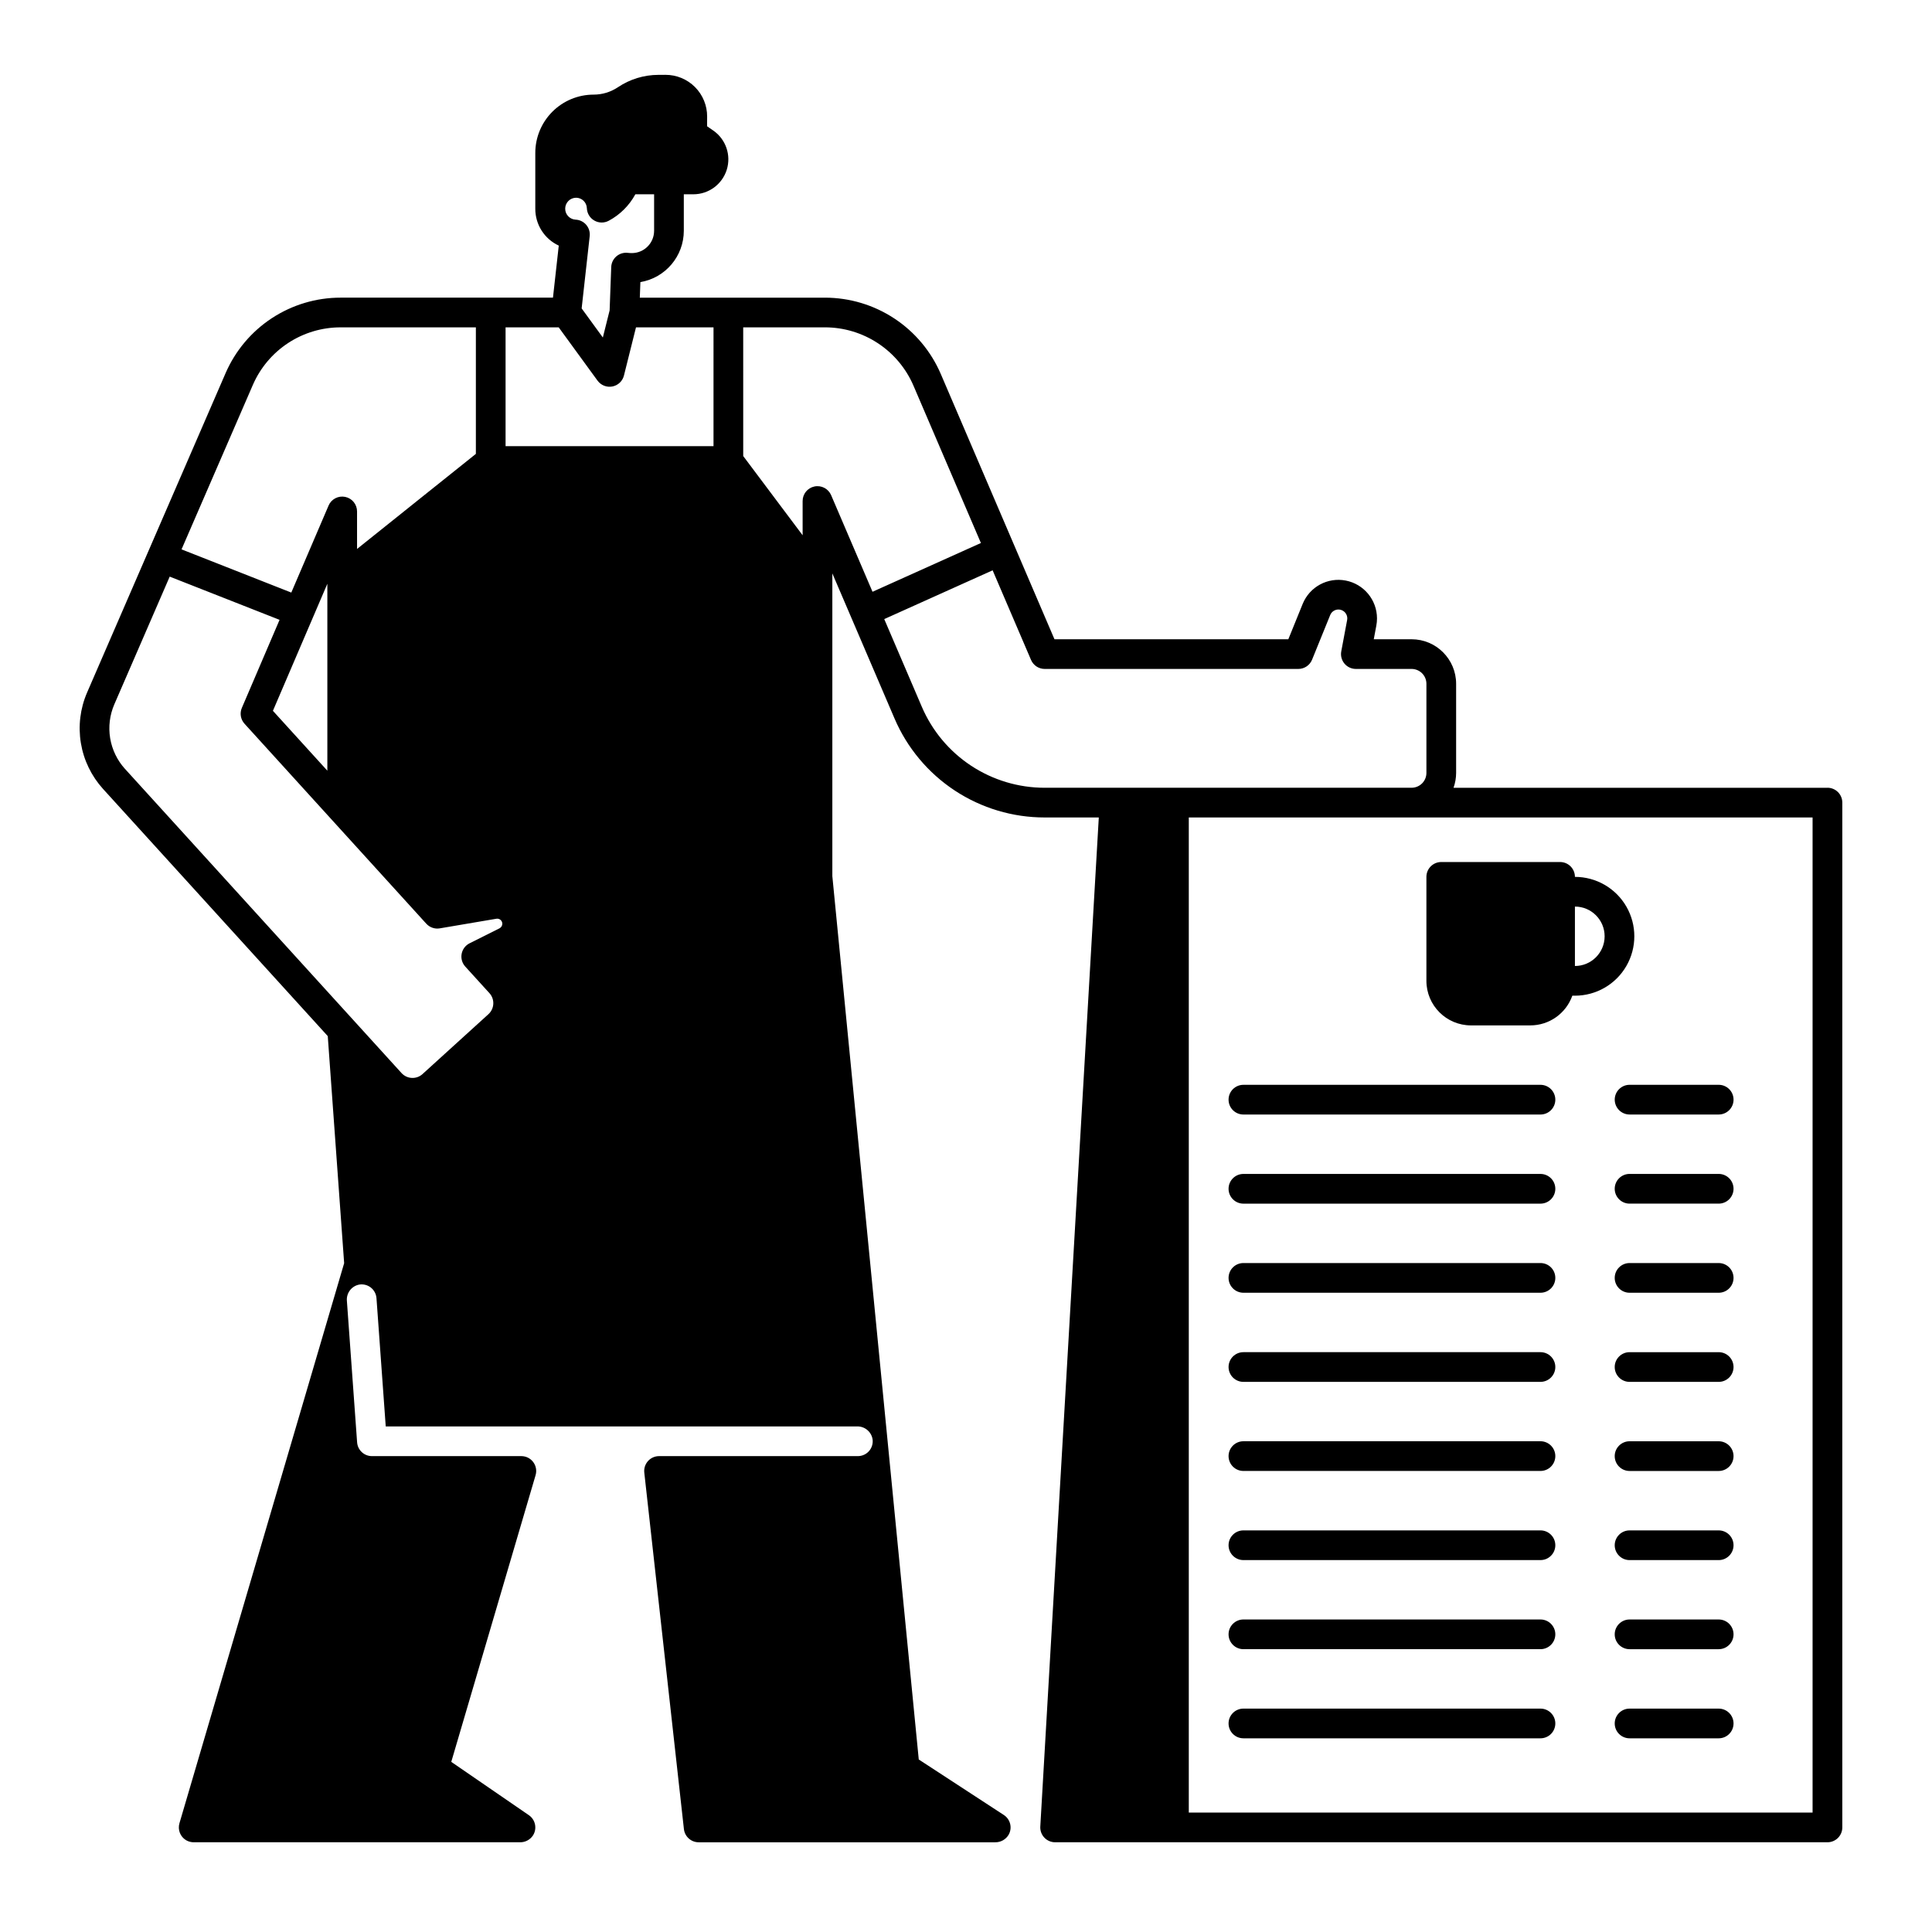 <?xml version="1.0" encoding="UTF-8"?>
<!-- Uploaded to: SVG Repo, www.svgrepo.com, Generator: SVG Repo Mixer Tools -->
<svg fill="#000000" width="800px" height="800px" version="1.1" viewBox="144 144 512 512" xmlns="http://www.w3.org/2000/svg">
 <g>
  <path d="m628.29 352.77h-99.09c0.453-1.262 0.684-2.594 0.688-3.934v-23.617c0-6.523-5.285-11.809-11.809-11.809h-10.016l0.672-3.586c0.125-0.645 0.188-1.297 0.184-1.953-0.012-4.887-3.477-9.082-8.273-10.016-4.797-0.934-9.582 1.656-11.422 6.184l-3.805 9.371h-61.973l-30.109-70.258c-2.578-6.019-6.863-11.148-12.332-14.754-5.465-3.602-11.871-5.519-18.418-5.516h-49.031l0.152-4.121 0.004-0.004c6.633-1.117 11.496-6.859 11.504-13.59v-9.68h2.547c4.051-0.008 7.629-2.644 8.836-6.512 1.203-3.867-0.242-8.066-3.57-10.375l-1.648-1.141 0.016-2.551v0.004c0.016-2.941-1.145-5.762-3.219-7.844-2.074-2.082-4.894-3.246-7.832-3.238l-1.832 0.012v-0.004c-3.832 0-7.582 1.141-10.762 3.281-0.949 0.633-1.984 1.121-3.074 1.457-1.09 0.332-2.223 0.5-3.363 0.5-4.098 0-8.027 1.625-10.926 4.523-2.898 2.894-4.531 6.824-4.531 10.926v14.789c-0.016 4.191 2.414 8.008 6.219 9.773l-1.535 13.793h-56.266c-6.481-0.004-12.824 1.891-18.242 5.445-5.418 3.555-9.676 8.621-12.254 14.566l-36.703 84.633v0.004c-1.824 4.215-2.394 8.863-1.645 13.395s2.793 8.75 5.875 12.152l59.551 65.504 4.344 60.176-43.648 148.42c-0.504 1.723 0.211 3.562 1.746 4.492 0.648 0.379 1.391 0.57 2.144 0.555h86.34c1.379 0.027 2.676-0.645 3.445-1.789 1.16-1.789 0.684-4.18-1.074-5.391l-20.566-14.129 22.348-75.98c0.348-1.191 0.117-2.477-0.629-3.469-0.742-0.996-1.91-1.578-3.152-1.578h-39.594c-2.062 0-3.777-1.594-3.926-3.652l-2.707-37.48c-0.184-2.055 1.211-3.918 3.234-4.32 1.098-0.191 2.223 0.09 3.102 0.773 0.875 0.688 1.422 1.711 1.504 2.82l2.453 33.988h124.95c2.066-0.035 3.832 1.496 4.086 3.547 0.109 1.109-0.254 2.207-1 3.031s-1.809 1.293-2.918 1.293h-52.684c-1.121 0-2.188 0.477-2.934 1.312-0.746 0.832-1.105 1.945-0.98 3.059l10.5 94.465c0.223 1.992 1.906 3.5 3.91 3.5h78.57c1.477 0.027 2.852-0.746 3.594-2.023 1.004-1.805 0.441-4.078-1.289-5.207l-22.547-14.711-8.289-84.711-14.613-149.38v-80.234l16.477 38.445c3.336 7.789 8.887 14.43 15.961 19.094 7.074 4.664 15.363 7.148 23.836 7.141h14.34l-15.504 267.42c-0.062 1.082 0.324 2.141 1.07 2.93 0.742 0.789 1.777 1.234 2.859 1.234h204.68c1.043 0 2.043-0.414 2.781-1.152 0.738-0.738 1.152-1.738 1.152-2.781v-271.59c0-1.043-0.414-2.047-1.152-2.785-0.738-0.738-1.738-1.152-2.781-1.152zm-331.66-156.37c1.559-0.012 2.84 1.219 2.894 2.773 0.051 1.359 0.793 2.598 1.973 3.273 1.176 0.68 2.621 0.699 3.82 0.059 2.992-1.594 5.445-4.039 7.059-7.019h4.969v9.68c-0.004 3.262-2.644 5.902-5.906 5.906-0.355 0-0.711-0.02-1.062-0.062-1.094-0.129-2.188 0.207-3.023 0.922-0.832 0.711-1.332 1.742-1.371 2.84l-0.426 11.488-1.797 7.184-5.617-7.711 2.133-19.156v0.004c0.121-1.09-0.215-2.176-0.93-3.008-0.711-0.828-1.738-1.32-2.832-1.363-1.559-0.094-2.762-1.398-2.731-2.957s1.289-2.816 2.848-2.848zm-85.629 49.625c1.969-4.539 5.219-8.402 9.352-11.117 4.137-2.715 8.977-4.16 13.922-4.156h35.836v33.531l-31.488 25.191v-9.945c-0.004-1.867-1.316-3.477-3.144-3.848-1.832-0.375-3.672 0.586-4.406 2.301v0.012l-0.008 0.016-9.867 23.027-29.086-11.449zm19.75 52.684v49.531l-14.426-15.867zm45.617 91.309-7.922 3.965c-1.102 0.551-1.879 1.586-2.106 2.797-0.227 1.211 0.129 2.457 0.957 3.371l6.414 7.055v-0.004c1.457 1.609 1.34 4.098-0.266 5.562l-17.477 15.879h0.004c-1.613 1.461-4.098 1.34-5.562-0.266l-73.277-80.602-0.004 0.004c-2.066-2.281-3.434-5.109-3.938-8.145-0.5-3.039-0.117-6.156 1.105-8.98l14.676-33.844 29.113 11.453-9.992 23.332c-0.609 1.418-0.332 3.059 0.703 4.199l48.176 53v-0.004c0.902 0.996 2.25 1.461 3.574 1.234l14.996-2.547c0.703-0.117 1.375 0.328 1.539 1.023 0.023 0.098 0.035 0.199 0.035 0.301 0 0.512-0.289 0.984-0.75 1.215zm56.719-127.78h-55.105v-31.488h14.078l10.293 14.125h0.004c0.898 1.234 2.434 1.84 3.934 1.547s2.695-1.426 3.062-2.91l3.191-12.762h20.543zm31.172 12.988c-0.738-1.719-2.582-2.684-4.414-2.305-1.832 0.375-3.144 1.988-3.141 3.859v9.074l-15.742-20.992-0.004-34.113h21.629c5.008-0.004 9.906 1.465 14.086 4.223 4.18 2.754 7.457 6.68 9.426 11.281l17.852 41.648-28.723 12.926zm75.102 77.539h-18.512c-6.93 0.004-13.711-2.027-19.5-5.844-5.789-3.816-10.328-9.25-13.059-15.621l-9.957-23.234 28.723-12.926 10.18 23.754c0.621 1.445 2.043 2.383 3.613 2.383h67.219c1.602 0 3.047-0.973 3.648-2.461l4.801-11.82-0.004 0.004c0.422-1.043 1.52-1.641 2.621-1.43 1.102 0.211 1.902 1.168 1.914 2.293 0 0.152-0.012 0.305-0.043 0.453l-1.555 8.297c-0.219 1.152 0.09 2.34 0.84 3.242 0.746 0.902 1.859 1.422 3.031 1.422h14.762-0.004c1.043 0 2.047 0.414 2.785 1.152 0.738 0.738 1.152 1.742 1.152 2.785v23.617c0 1.043-0.414 2.043-1.152 2.781s-1.742 1.152-2.785 1.152zm184.99 271.59h-165.31v-263.71h165.31z"/>
  <path d="m533.82 415.74h15.742c5-0.008 9.449-3.16 11.121-7.871h0.688c5.625 0 10.824-3 13.633-7.871 2.812-4.871 2.812-10.875 0-15.746-2.809-4.871-8.008-7.871-13.633-7.871 0-1.043-0.414-2.047-1.152-2.785-0.738-0.738-1.738-1.152-2.785-1.152h-31.488c-2.172 0-3.934 1.762-3.934 3.938v27.551c0.008 6.519 5.289 11.801 11.809 11.809zm27.551-31.488c4.348 0 7.871 3.523 7.871 7.871s-3.523 7.875-7.871 7.875z"/>
  <path d="m473.52 439.36h78.719c2.176 0 3.938-1.762 3.938-3.938 0-2.172-1.762-3.934-3.938-3.934h-78.719c-2.176 0-3.938 1.762-3.938 3.934 0 2.176 1.762 3.938 3.938 3.938z"/>
  <path d="m571.92 435.42c0 1.043 0.418 2.047 1.156 2.785s1.738 1.152 2.781 1.152h23.617c2.172 0 3.934-1.762 3.934-3.938 0-2.172-1.762-3.934-3.934-3.934h-23.617c-2.172 0-3.938 1.762-3.938 3.934z"/>
  <path d="m473.52 462.98h78.719c2.176 0 3.938-1.766 3.938-3.938 0-2.176-1.762-3.938-3.938-3.938h-78.719c-2.176 0-3.938 1.762-3.938 3.938 0 2.172 1.762 3.938 3.938 3.938z"/>
  <path d="m599.47 455.1h-23.617c-2.172 0-3.938 1.762-3.938 3.938 0 2.172 1.766 3.938 3.938 3.938h23.617c2.172 0 3.934-1.766 3.934-3.938 0-2.176-1.762-3.938-3.934-3.938z"/>
  <path d="m473.52 486.59h78.719c2.176 0 3.938-1.762 3.938-3.934 0-2.176-1.762-3.938-3.938-3.938h-78.719c-2.176 0-3.938 1.762-3.938 3.938 0 2.172 1.762 3.934 3.938 3.934z"/>
  <path d="m599.47 478.72h-23.617c-2.172 0-3.938 1.762-3.938 3.938 0 2.172 1.766 3.934 3.938 3.934h23.617c2.172 0 3.934-1.762 3.934-3.934 0-2.176-1.762-3.938-3.934-3.938z"/>
  <path d="m473.52 510.21h78.719c2.176 0 3.938-1.762 3.938-3.938 0-2.172-1.762-3.934-3.938-3.934h-78.719c-2.176 0-3.938 1.762-3.938 3.934 0 2.176 1.762 3.938 3.938 3.938z"/>
  <path d="m599.47 502.34h-23.617c-2.172 0-3.938 1.762-3.938 3.934 0 2.176 1.766 3.938 3.938 3.938h23.617c2.172 0 3.934-1.762 3.934-3.938 0-2.172-1.762-3.934-3.934-3.934z"/>
  <path d="m473.52 533.82h78.719c2.176 0 3.938-1.762 3.938-3.938 0-2.172-1.762-3.938-3.938-3.938h-78.719c-2.176 0-3.938 1.766-3.938 3.938 0 2.176 1.762 3.938 3.938 3.938z"/>
  <path d="m599.47 525.95h-23.617c-2.172 0-3.938 1.766-3.938 3.938 0 2.176 1.766 3.938 3.938 3.938h23.617c2.172 0 3.934-1.762 3.934-3.938 0-2.172-1.762-3.938-3.934-3.938z"/>
  <path d="m473.52 557.44h78.719c2.176 0 3.938-1.762 3.938-3.934 0-2.176-1.762-3.938-3.938-3.938h-78.719c-2.176 0-3.938 1.762-3.938 3.938 0 2.172 1.762 3.934 3.938 3.934z"/>
  <path d="m599.47 549.57h-23.617c-2.172 0-3.938 1.762-3.938 3.938 0 2.172 1.766 3.934 3.938 3.934h23.617c2.172 0 3.934-1.762 3.934-3.934 0-2.176-1.762-3.938-3.934-3.938z"/>
  <path d="m473.52 581.05h78.719c2.176 0 3.938-1.762 3.938-3.938 0-2.172-1.762-3.934-3.938-3.934h-78.719c-2.176 0-3.938 1.762-3.938 3.934 0 2.176 1.762 3.938 3.938 3.938z"/>
  <path d="m599.47 573.18h-23.617c-2.172 0-3.938 1.762-3.938 3.934 0 2.176 1.766 3.938 3.938 3.938h23.617c2.172 0 3.934-1.762 3.934-3.938 0-2.172-1.762-3.934-3.934-3.934z"/>
  <path d="m473.52 604.67h78.719c2.176 0 3.938-1.762 3.938-3.938 0-2.172-1.762-3.934-3.938-3.934h-78.719c-2.176 0-3.938 1.762-3.938 3.934 0 2.176 1.762 3.938 3.938 3.938z"/>
  <path d="m599.47 596.8h-23.617c-2.172 0-3.938 1.762-3.938 3.934 0 2.176 1.766 3.938 3.938 3.938h23.617c2.172 0 3.934-1.762 3.934-3.938 0-2.172-1.762-3.934-3.934-3.934z"/>
 </g>
</svg>